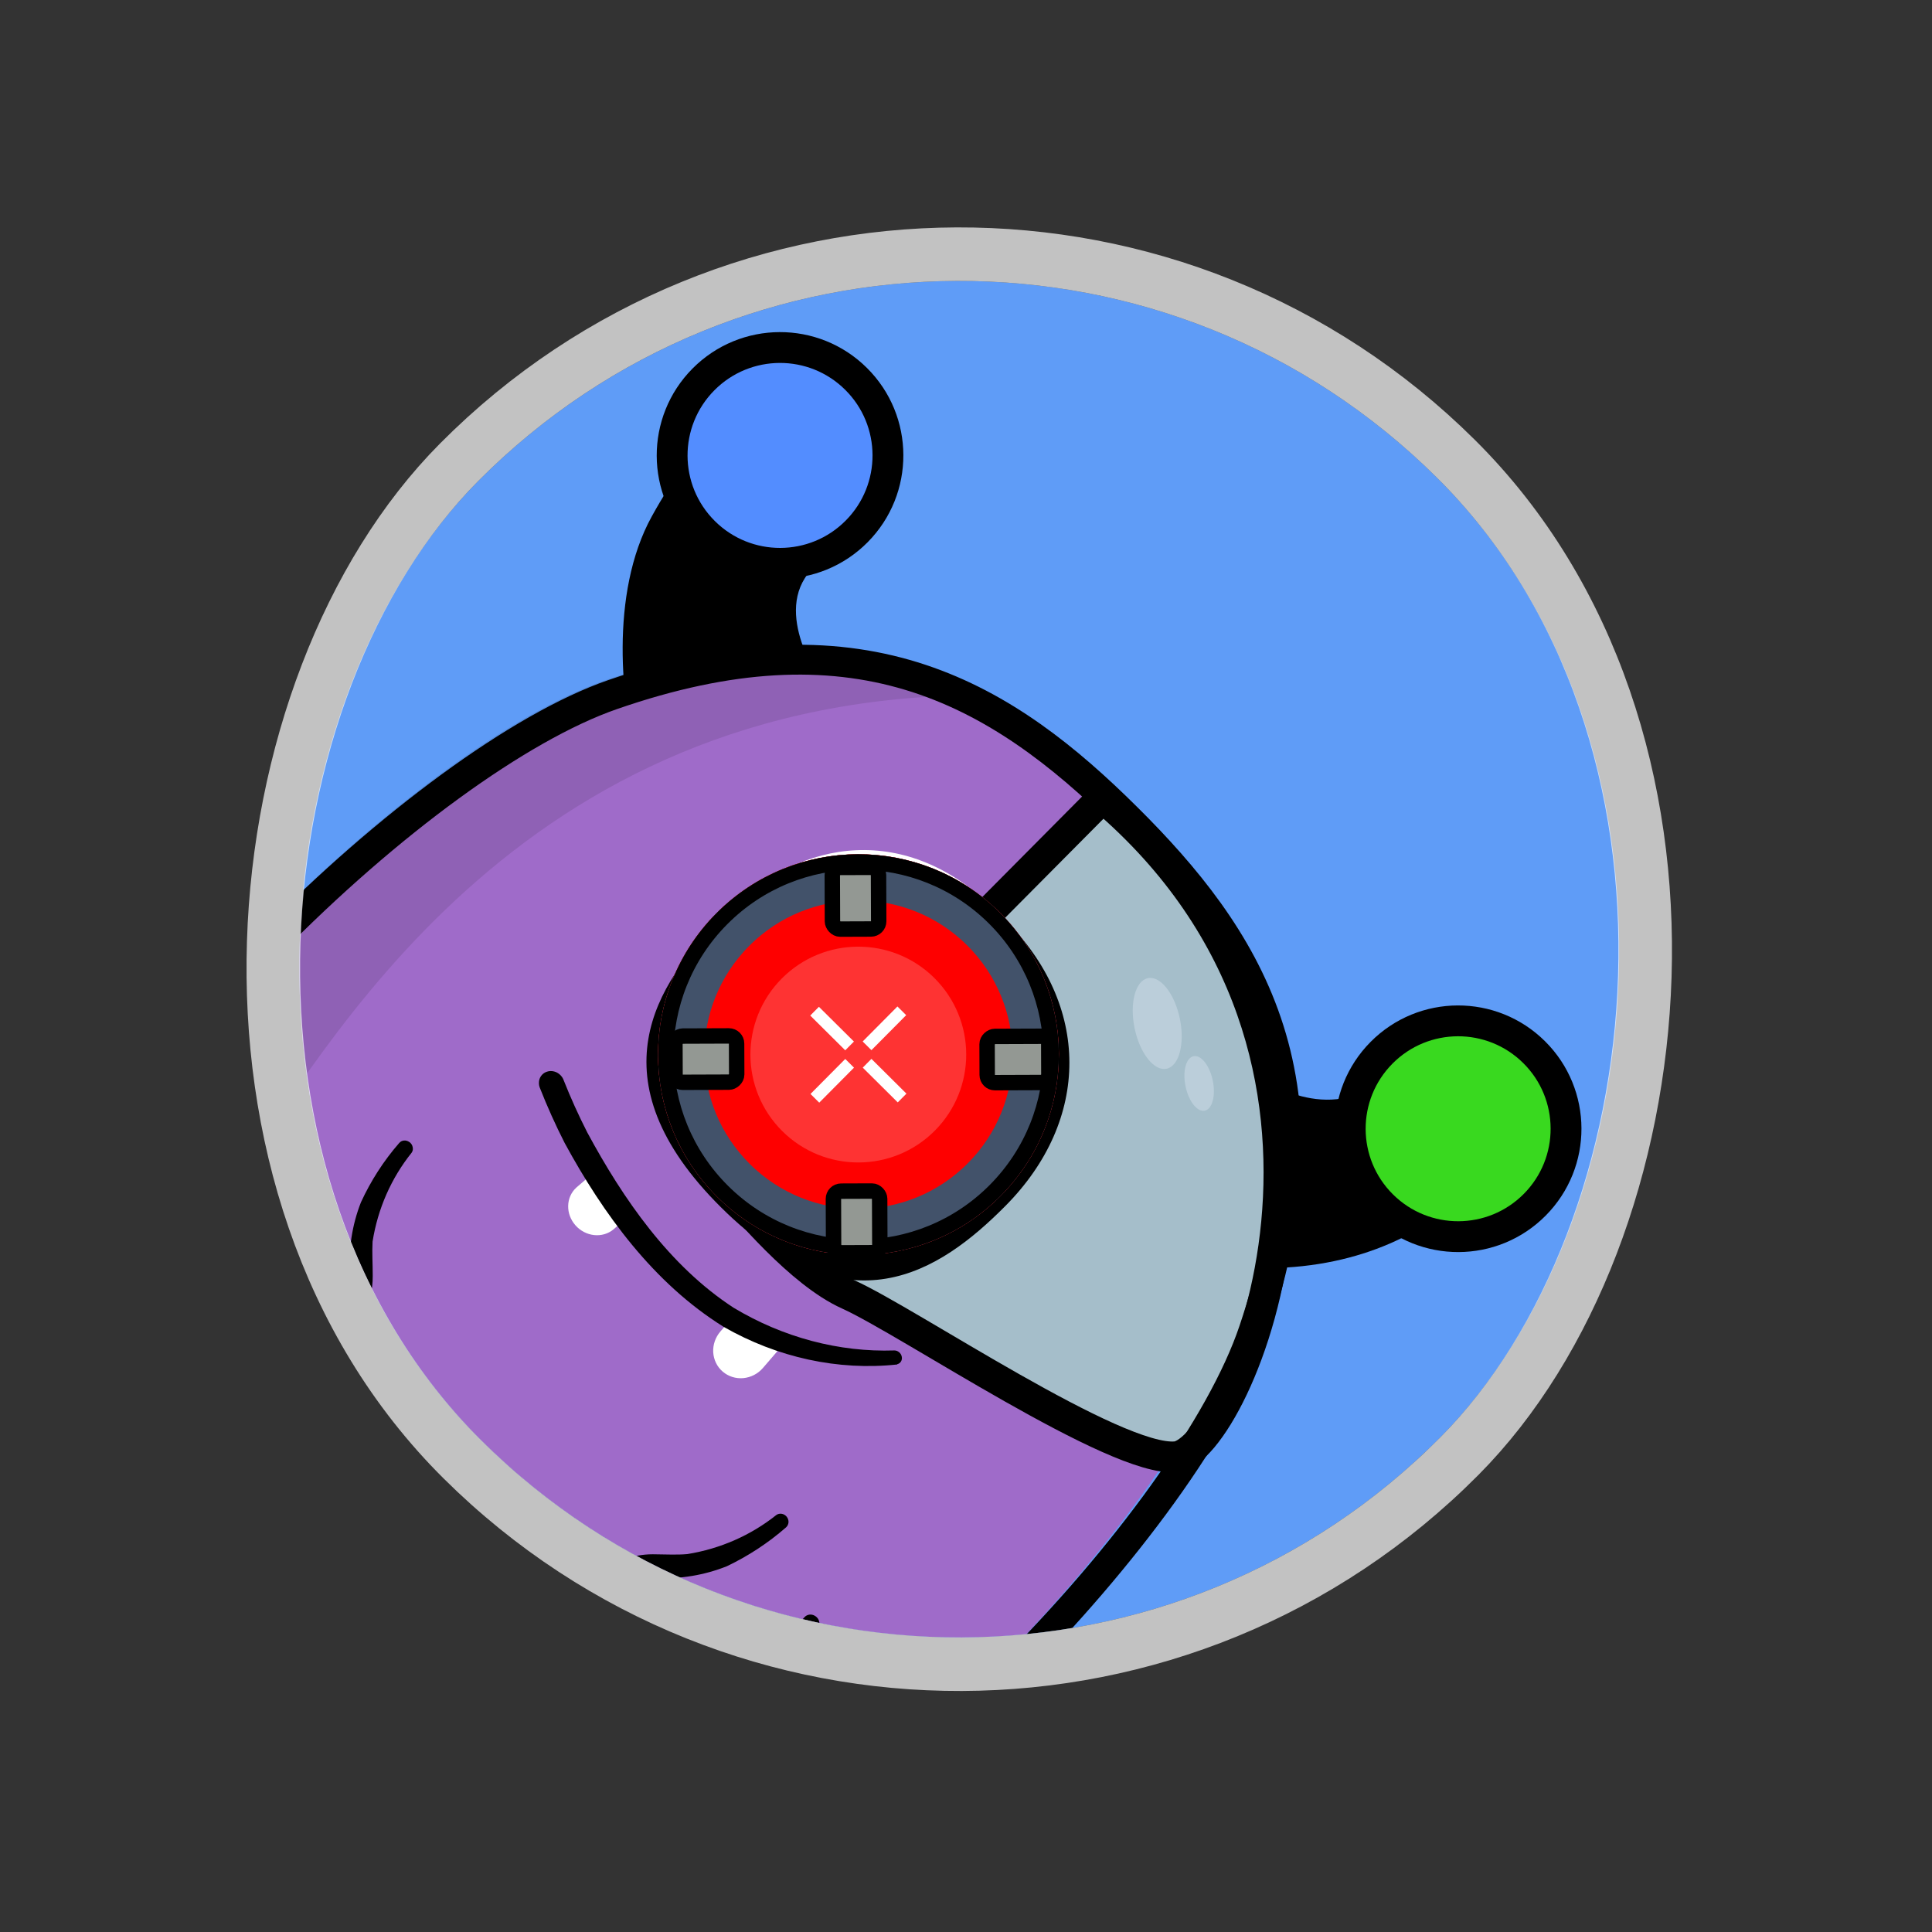 <svg width="94" height="94" viewBox="0 0 94 94" fill="none" xmlns="http://www.w3.org/2000/svg">
<rect x="0" y="0" width="94" height="94" fill="#333333" stroke="none"/>
<g clip-path="url(#clip0_3904_45365)">
<rect x="46.508" width="66" height="66" rx="33" transform="rotate(44.798 46.508 0)" fill="#5F9CF7"/>
<path d="M40.208 33.561C40.208 33.561 37.755 30.34 39.16 28.129C40.564 25.919 42.677 24.168 39.445 21.583C36.214 18.998 33.797 21.341 31.712 25.125C29.626 28.908 30.26 34.363 30.986 36.865" fill="black"/>
<path d="M36.808 26.636C35.724 26.111 35.317 24.944 35.919 23.993C36.522 23.043 37.884 22.712 38.961 23.242C40.039 23.772 40.669 24.762 39.855 25.889C39.04 27.016 37.891 27.16 36.808 26.636Z" fill="#9F6BC9"/>
<path d="M61.144 52.336C61.144 52.336 64.404 54.752 67.097 52.636C69.79 50.521 72.208 51.344 73.264 53.416C74.32 55.487 69.792 62.462 59.917 61.634L61.144 52.336Z" fill="black"/>
<path fill-rule="evenodd" clip-rule="evenodd" d="M1.678 69.114C3.786 71.208 6.667 71.054 9.794 69.637C11.579 72.575 13.735 75.266 16.209 77.647C18.608 80.106 21.316 82.243 24.267 84.008C22.872 87.145 22.733 90.022 24.849 92.123C29.218 96.461 39.693 89.807 48.21 81.305C53.17 76.31 57.468 70.682 59.418 66.233C59.644 65.714 59.842 65.213 60.002 64.73C63.989 52.952 60.245 46.128 53.813 39.742C47.382 33.355 40.607 29.683 28.827 33.774C17.047 37.864 -5.535 61.942 1.7 69.126" fill="#9F6BC9"/>
<path d="M48.104 44.395L53.653 38.807C68.547 51.483 60.129 70.604 57.213 70.879C54.297 71.155 44.197 64.296 41.275 62.98C38.938 61.928 36.311 58.755 35.157 57.434L48.104 44.395Z" fill="#A5BECA" stroke="black" stroke-width="1.5"/>
<path opacity="0.1" fill-rule="evenodd" clip-rule="evenodd" d="M2.743 68.193C4.873 70.308 7.756 70.178 10.875 68.787C12.688 71.744 14.87 74.458 17.369 76.863C20.017 79.453 22.972 81.708 26.169 83.58C26.169 83.58 27.609 79.954 25.071 77.692C22.533 75.43 7.059 63.486 11.418 57.382C15.778 51.278 24.994 33.795 47.851 33.821C43.009 31.177 37.39 30.399 29.605 33.041C17.898 36.991 -4.557 60.944 2.75 68.201" fill="black"/>
<path opacity="0.1" fill-rule="evenodd" clip-rule="evenodd" d="M30.27 77.455C29.15 78.83 29.15 81.164 31.957 83.205C34.978 85.404 38.743 81.017 39.965 79.423C39.965 79.423 35.447 83.193 32.573 81.12C29.699 79.047 30.27 77.455 30.27 77.455Z" fill="black"/>
<path opacity="0.1" fill-rule="evenodd" clip-rule="evenodd" d="M16.32 63.601C14.957 64.736 12.621 64.75 10.556 61.953C8.336 58.948 12.699 55.154 14.282 53.919C14.282 53.919 10.552 58.471 12.644 61.33C14.737 64.189 16.32 63.601 16.32 63.601Z" fill="black"/>
<path d="M11.342 69.115C11.238 69.016 11.107 68.95 10.964 68.923C10.822 68.899 10.675 68.915 10.54 68.969C7.34 70.415 4.951 70.291 3.234 68.587C2.062 67.423 1.761 65.638 2.307 63.301C3.359 58.894 7.609 52.581 13.601 46.461C19.353 40.593 25.653 36.01 30.033 34.495C41.361 30.567 47.924 33.986 54.301 40.319C60.679 46.651 64.127 53.182 60.306 64.51C58.825 68.908 54.284 75.237 48.461 81.036C42.361 87.049 36.131 91.33 31.673 92.421C29.325 93.009 27.556 92.692 26.389 91.533C24.673 89.829 24.524 87.438 25.95 84.231C26.024 84.063 26.033 83.875 25.974 83.705C25.921 83.535 25.804 83.394 25.648 83.31C22.755 81.583 20.097 79.496 17.736 77.097C15.31 74.758 13.193 72.118 11.435 69.238C11.402 69.185 11.364 69.136 11.319 69.093M2.177 69.606C4.217 71.632 7.014 71.948 10.502 70.534C12.263 73.306 14.343 75.859 16.699 78.142C19 80.483 21.57 82.546 24.355 84.29C22.966 87.788 23.296 90.577 25.341 92.608C26.89 94.146 29.135 94.565 32.01 93.844C42.313 91.283 58.487 74.437 61.685 64.953C65.992 52.197 61.176 45.07 55.329 39.264C49.481 33.457 42.318 28.689 29.596 33.089C20.139 36.358 3.402 52.646 0.919 62.972C0.206 65.839 0.641 68.081 2.189 69.619L2.177 69.606Z" fill="black"/>
<path d="M39.112 78.715C37.551 80.517 34.005 84.582 31.357 82.728C29.871 81.722 28.557 79.807 29.549 78.116C29.796 77.719 30.136 77.392 30.541 77.16C30.946 76.928 31.406 76.797 31.883 76.779C33.084 76.837 34.271 76.641 35.365 76.204C36.408 75.706 37.374 75.072 38.24 74.317C38.314 74.253 38.358 74.162 38.365 74.062C38.369 73.963 38.334 73.863 38.268 73.785C38.206 73.713 38.12 73.665 38.028 73.652C37.937 73.638 37.845 73.659 37.772 73.711C36.528 74.703 35.039 75.356 33.44 75.613C32.924 75.66 32.364 75.624 31.764 75.622C30.746 75.622 29.785 75.997 29.064 76.677C28.343 77.356 27.914 78.292 27.858 79.304C27.796 81.168 29.144 82.743 30.578 83.83C33.103 85.677 36.008 83.722 37.711 81.911C38.501 81.081 39.204 80.172 39.81 79.197C39.836 79.15 39.854 79.1 39.862 79.047C39.875 78.967 39.862 78.883 39.826 78.807C39.79 78.732 39.732 78.668 39.66 78.624C39.572 78.567 39.467 78.544 39.367 78.56C39.269 78.577 39.182 78.628 39.122 78.705" fill="black"/>
<path d="M14.502 54.097C11.772 55.851 7.434 59.634 9.939 63.302C11.414 65.394 14.144 66.9 16.395 65.408C16.936 65.047 17.376 64.558 17.679 63.98C17.981 63.403 18.138 62.753 18.135 62.084C18.135 61.461 18.097 60.972 18.127 60.409C18.381 58.809 19.034 57.323 20.028 56.084C20.055 56.045 20.074 56.001 20.084 55.953C20.091 55.906 20.089 55.856 20.078 55.808C20.069 55.76 20.049 55.713 20.022 55.671C19.994 55.628 19.957 55.592 19.914 55.564C19.836 55.508 19.741 55.482 19.649 55.492C19.557 55.502 19.474 55.547 19.417 55.618C18.665 56.482 18.041 57.452 17.56 58.5C17.131 59.594 16.948 60.782 17.023 61.984C17.006 62.462 16.877 62.923 16.645 63.328C16.413 63.734 16.084 64.073 15.687 64.319C14.053 65.368 12.112 63.998 11.056 62.527C9.183 59.894 13.204 56.329 15.008 54.781C15.06 54.711 15.089 54.626 15.091 54.536C15.091 54.447 15.062 54.357 15.007 54.282C14.953 54.207 14.877 54.15 14.791 54.118C14.704 54.087 14.611 54.084 14.526 54.111L14.502 54.097Z" fill="black"/>
<path fill-rule="evenodd" clip-rule="evenodd" d="M35.472 44.318C31.944 47.871 30.219 51.933 35.578 57.255C40.938 62.577 44.889 60.745 48.427 57.182C51.965 53.618 52.653 48.481 48.39 44.248C44.127 40.015 38.99 40.775 35.472 44.318Z" fill="white"/>
<path d="M47.875 45.77C52.242 50.106 50.582 54.876 47.847 57.63C44.793 60.705 41.252 62.848 36.092 57.725C30.844 52.513 33.114 48.819 36.023 45.889C38.768 43.125 43.521 41.436 47.88 45.765L47.875 45.77ZM35.081 58.742C41.232 64.85 45.704 61.91 48.913 58.678C53.075 54.487 53.072 48.9 48.89 44.747C44.708 40.595 39.119 40.639 34.962 44.825C32 47.808 28.772 52.477 35.081 58.742Z" fill="black"/>
<path fill-rule="evenodd" clip-rule="evenodd" d="M37.194 49.3C36.508 50.789 36.417 52.444 36.942 53.905C37.468 55.366 38.566 56.514 39.999 57.099C40.862 57.412 41.806 57.498 42.746 57.35C43.686 57.202 44.593 56.825 45.385 56.252L43.791 51.419L47.843 53.157C48.503 51.674 48.577 50.036 48.047 48.594C47.517 47.151 46.426 46.018 45.008 45.437C43.539 44.946 41.89 45.077 40.422 45.798C39.698 46.161 39.042 46.657 38.49 47.259C37.934 47.858 37.495 48.554 37.199 49.305" fill="black"/>
<path d="M69.392 54.016C68.505 54.765 68.166 55.855 68.658 56.455C69.151 57.054 70.253 56.943 71.161 56.177C72.069 55.412 72.561 54.428 71.895 53.739C71.229 53.05 70.291 53.26 69.392 54.016Z" fill="#9F6BC9"/>
<path fill-rule="evenodd" clip-rule="evenodd" d="M29.301 57.136C29.716 57.815 30.207 58.449 30.762 59.024L29.841 59.821C29.583 60.032 29.247 60.129 28.903 60.091C28.559 60.054 28.235 59.884 28 59.619C27.764 59.353 27.636 59.012 27.644 58.668C27.652 58.324 27.794 58.005 28.042 57.78L29.159 56.816C29.198 56.925 29.246 57.032 29.301 57.136Z" fill="white"/>
<path fill-rule="evenodd" clip-rule="evenodd" d="M35.859 63.847L35.051 64.782C34.93 64.922 34.837 65.083 34.777 65.257C34.717 65.43 34.691 65.613 34.701 65.794C34.712 65.976 34.758 66.152 34.837 66.313C34.916 66.475 35.026 66.618 35.162 66.734C35.298 66.851 35.456 66.939 35.628 66.994C35.8 67.048 35.982 67.068 36.163 67.052C36.345 67.035 36.523 66.984 36.687 66.899C36.851 66.815 36.997 66.7 37.118 66.56L37.971 65.57L35.859 63.847Z" fill="white"/>
<path d="M43.66 66.387C40.788 66.698 37.819 66.054 35.203 64.553C31.804 62.436 29.351 59.069 27.473 55.61C27.026 54.732 26.623 53.836 26.265 52.924C26.233 52.846 26.219 52.762 26.222 52.68C26.222 52.597 26.239 52.517 26.272 52.444C26.306 52.372 26.353 52.308 26.412 52.255C26.471 52.203 26.541 52.165 26.617 52.141C26.693 52.116 26.774 52.107 26.856 52.114C26.939 52.122 27.021 52.145 27.097 52.184C27.173 52.224 27.241 52.278 27.298 52.343C27.355 52.407 27.398 52.48 27.426 52.56C27.767 53.422 28.151 54.269 28.576 55.103C30.324 58.343 32.567 61.59 35.689 63.625C38.093 65.072 40.82 65.796 43.518 65.705C43.6 65.706 43.681 65.737 43.746 65.792C43.813 65.847 43.858 65.922 43.874 66.005C43.893 66.087 43.88 66.17 43.839 66.239C43.798 66.308 43.731 66.356 43.652 66.375L43.66 66.387Z" fill="black"/>
<ellipse cx="41.767" cy="51.313" rx="9.75" ry="9.75" transform="rotate(44.798 41.767 51.313)" fill="#FE0000"/>
<ellipse cx="41.767" cy="51.313" rx="9.75" ry="9.75" transform="rotate(44.798 41.767 51.313)" fill="#FE0000"/>
<path d="M47.888 57.39C44.531 60.77 39.07 60.789 35.69 57.433C32.31 54.077 32.291 48.616 35.647 45.236C39.004 41.855 44.465 41.836 47.845 45.193C51.225 48.549 51.244 54.01 47.888 57.39Z" stroke="#42526A" stroke-width="2.25"/>
<path d="M48.42 57.919C44.772 61.593 38.836 61.614 35.162 57.965C31.488 54.317 31.467 48.381 35.115 44.707C38.763 41.033 44.699 41.012 48.373 44.66C52.047 48.309 52.068 54.245 48.42 57.919Z" stroke="black" stroke-width="0.75"/>
<ellipse opacity="0.2" cx="41.761" cy="51.309" rx="5.25" ry="5.25" transform="rotate(44.798 41.761 51.309)" fill="white"/>
<rect x="43.664" y="48.969" width="0.6" height="2.4" transform="rotate(44.798 43.664 48.969)" fill="white"/>
<rect x="44.102" y="53.21" width="0.6" height="2.4" transform="rotate(134.798 44.102 53.21)" fill="white"/>
<rect x="41.125" y="51.523" width="0.6" height="2.4" transform="rotate(44.798 41.125 51.523)" fill="white"/>
<rect x="41.547" y="50.676" width="0.6" height="2.4" transform="rotate(134.798 41.547 50.676)" fill="white"/>
<path d="M34.253 25.884C36.31 27.927 39.635 27.915 41.678 25.858C43.721 23.8 43.709 20.476 41.651 18.433C39.594 16.39 36.27 16.402 34.227 18.459C32.184 20.517 32.195 23.841 34.253 25.884Z" fill="#538DFF" stroke="black" stroke-width="1.5"/>
<path d="M67.245 58.644C69.303 60.687 72.627 60.675 74.67 58.618C76.713 56.561 76.701 53.236 74.644 51.194C72.586 49.151 69.262 49.162 67.219 51.22C65.176 53.277 65.188 56.601 67.245 58.644Z" fill="#39D91F" stroke="black" stroke-width="1.5"/>
<ellipse cx="56.304" cy="49.795" rx="2.25" ry="1.125" transform="rotate(78.388 56.304 49.795)" fill="#BBCEDA"/>
<ellipse cx="58.344" cy="52.714" rx="1.353" ry="0.677" transform="rotate(78.388 58.344 52.714)" fill="#BBCEDA"/>
<rect x="40.493" y="42.206" width="2.25" height="3" rx="0.375" transform="rotate(-0.202 40.493 42.206)" fill="#939893" stroke="black" stroke-width="0.75"/>
<rect x="51.025" y="50.417" width="2.25" height="3" rx="0.375" transform="rotate(89.798 51.025 50.417)" fill="#939893" stroke="black" stroke-width="0.75"/>
<rect x="40.548" y="57.956" width="2.25" height="3" rx="0.375" transform="rotate(-0.202 40.548 57.956)" fill="#939893" stroke="black" stroke-width="0.75"/>
<rect x="35.837" y="50.4" width="2.25" height="3" rx="0.375" transform="rotate(89.798 35.837 50.4)" fill="#939893" stroke="black" stroke-width="0.75"/>
</g>
<rect x="46.501" y="-1.842" width="68.605" height="68.605" rx="34.303" transform="rotate(44.798 46.501 -1.842)" stroke="white" stroke-opacity="0.7" stroke-width="2.605"/>
<defs>
<clipPath id="clip0_3904_45365">
<rect x="46.508" width="66" height="66" rx="33" transform="rotate(44.798 46.508 0)" fill="white"/>
</clipPath>
</defs>
</svg>
